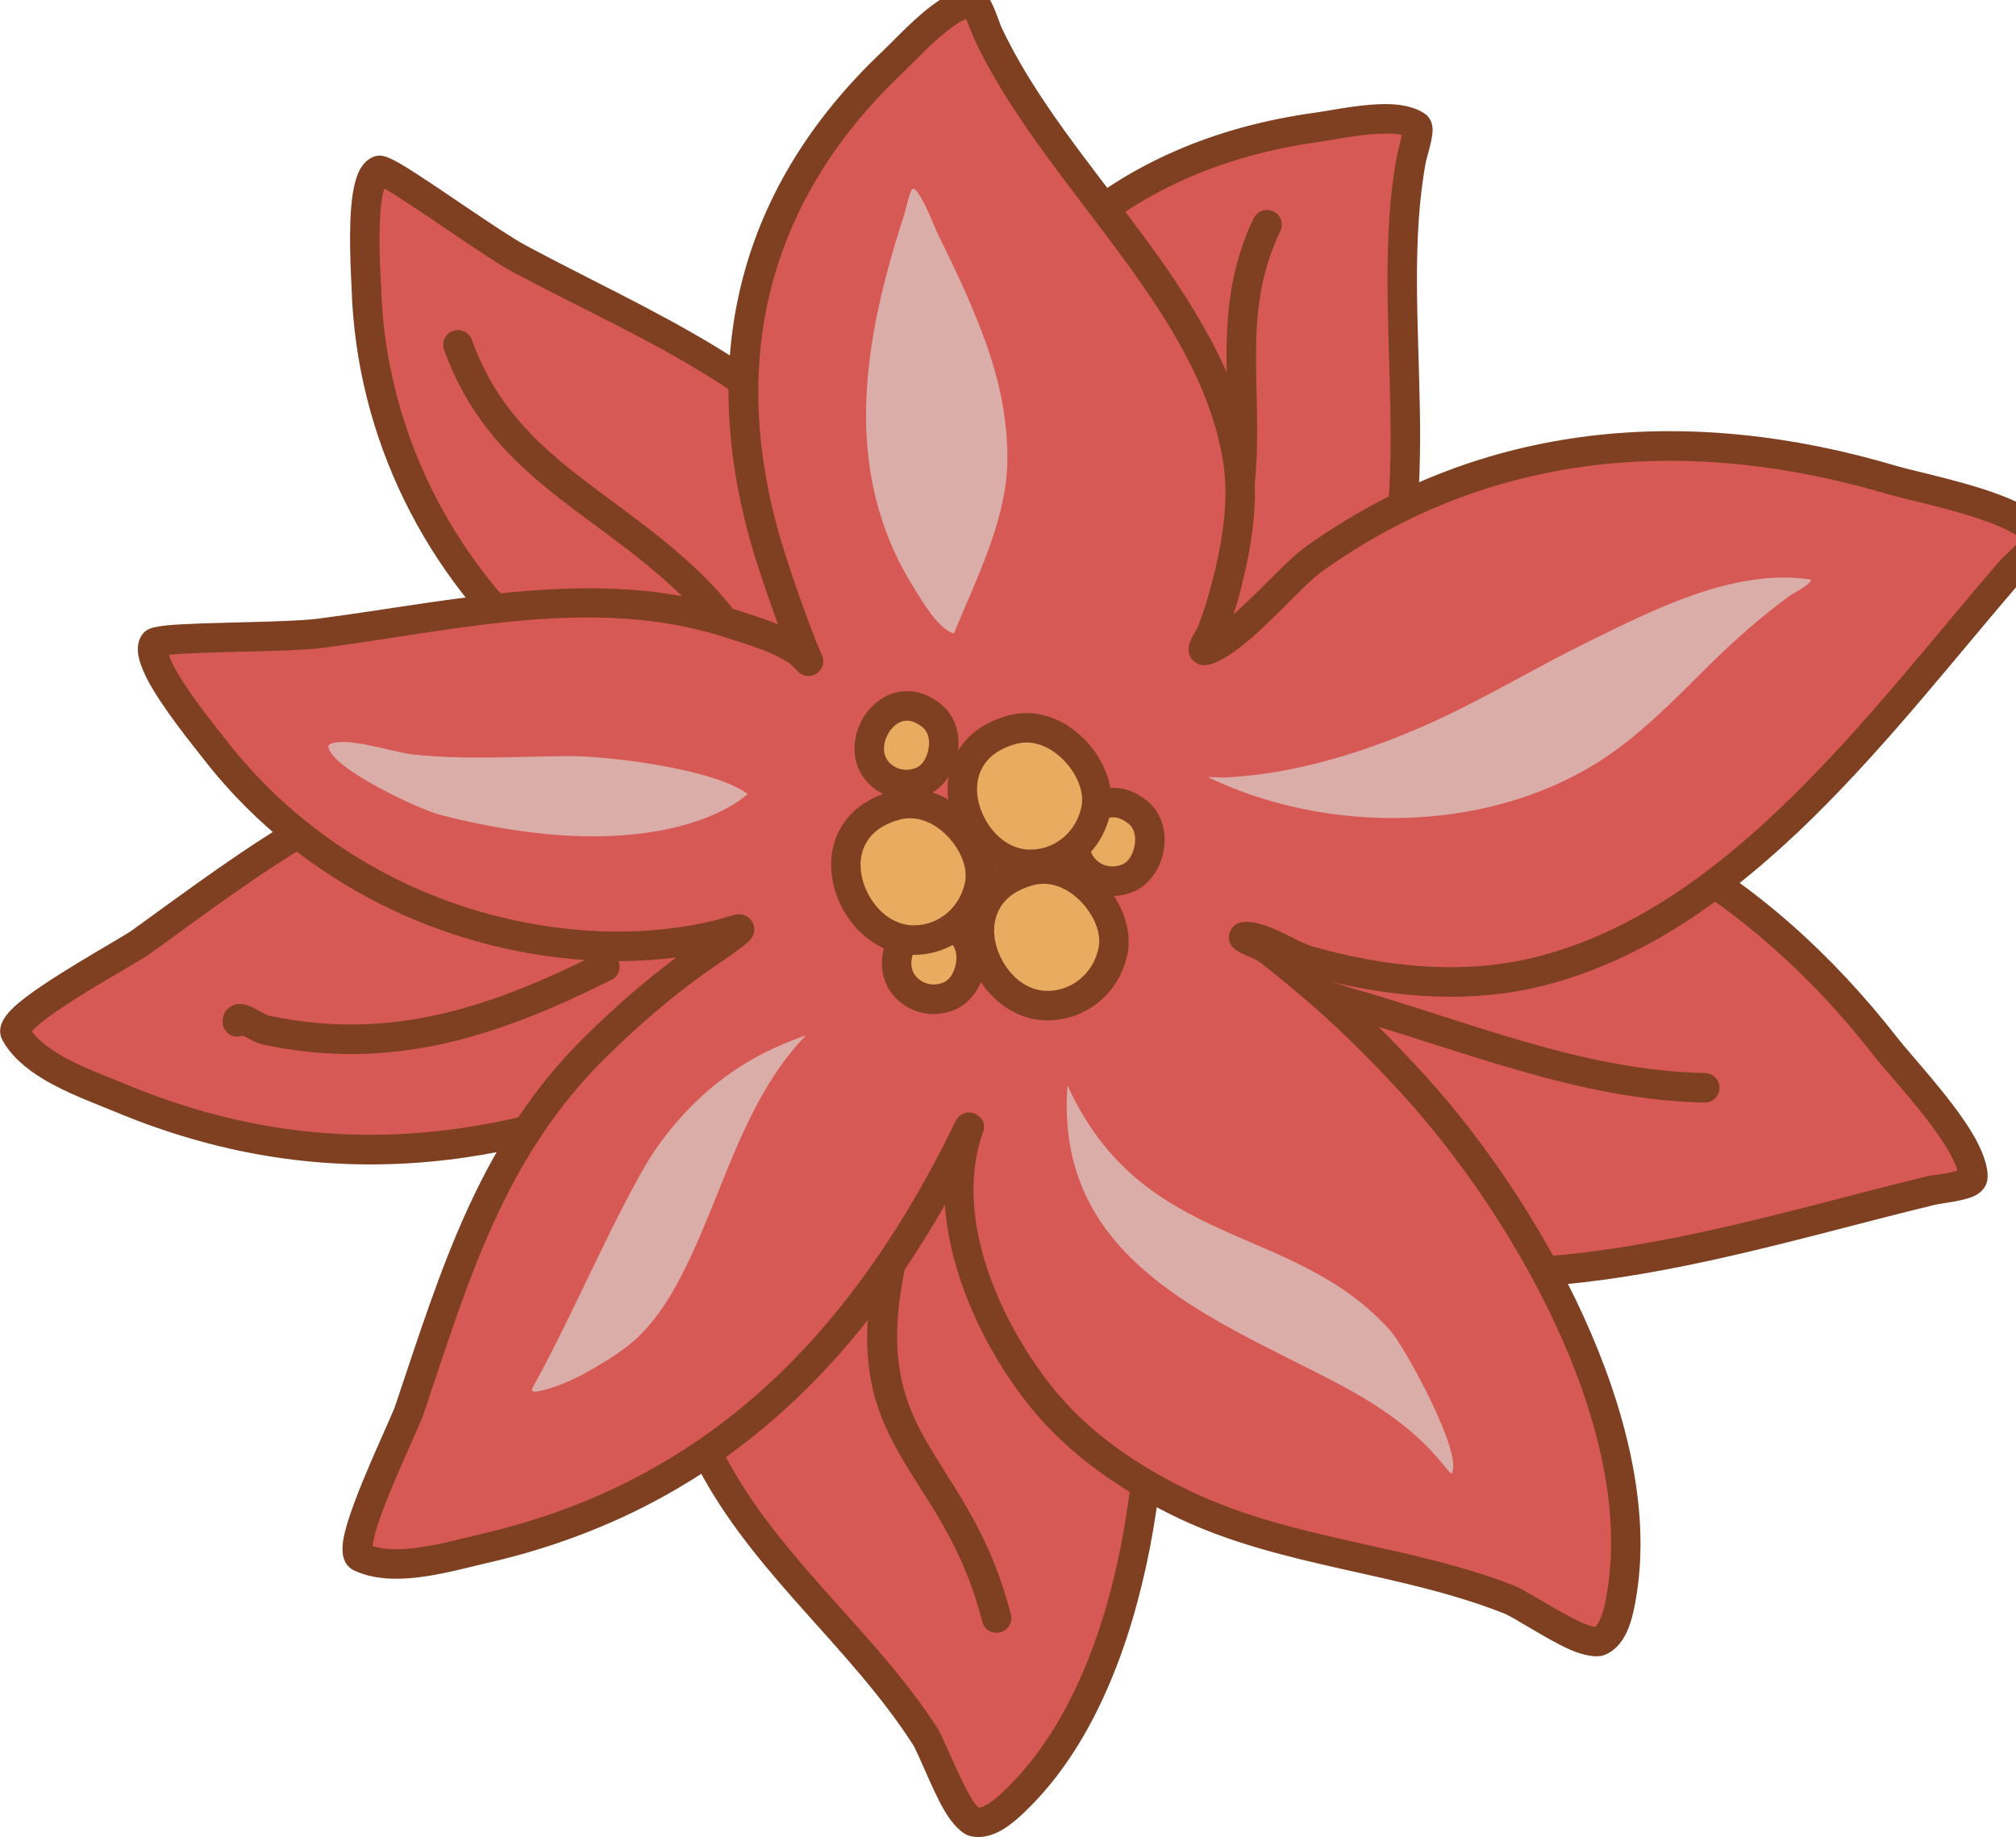 <?xml version="1.0" encoding="UTF-8" standalone="no"?>
<!DOCTYPE svg PUBLIC "-//W3C//DTD SVG 1.1//EN" "http://www.w3.org/Graphics/SVG/1.1/DTD/svg11.dtd">
<svg width="100%" height="100%" viewBox="0 0 2276 2074" version="1.1" xmlns="http://www.w3.org/2000/svg" xmlns:xlink="http://www.w3.org/1999/xlink" xml:space="preserve" xmlns:serif="http://www.serif.com/" style="fill-rule:evenodd;clip-rule:evenodd;stroke-linejoin:round;stroke-miterlimit:2;">
    <g transform="matrix(1,0,0,1,-80552,-27345)">
        <g transform="matrix(1,0,0,1,-0.333,0)">
            <g id="Poinsettia-01" transform="matrix(1,0,0,1,24380.7,-1665.97)">
                <g transform="matrix(1,0,0,1,261.094,-68.758)">
                    <path d="M56742.7,30265C56746.7,30263 56769.5,30250.6 56768.7,30251.2C56681.2,30312 56653,30444 56657.7,30543C56661,30612.7 56686,30680.3 56719.8,30740.8C56782.6,30853 56885.5,30932.4 56954.7,31039.5C56964.3,31054.4 56991.1,31130.4 57009.2,31136.1C57028.1,31142.2 57052,31117.4 57063.2,31106C57199.6,30967.5 57226.3,30686.7 57204.6,30504.9C57197.9,30448.8 57188.7,30393.7 57174.5,30339C57169.8,30320.9 57165.2,30302.6 57159.5,30284.7C57156.5,30275.3 57139.4,30252.2 57147.6,30257.6C57164.1,30268.6 57176.9,30305 57189.3,30320.7C57243,30388.3 57310.8,30448.8 57391.6,30481.3C57608.4,30568.5 57875.9,30475.5 58091.4,30423.6C58098.7,30421.9 58137,30419.6 58137.8,30408.9C58140.4,30371.3 58061.1,30289.3 58040.3,30262.6C57894.9,30076 57699.3,29956 57457.6,29956C57422.9,29956 57328.8,29981.5 57298.5,29968.5C57291.5,29965.5 57310.8,29959.5 57317.2,29955.3C57331.9,29945.6 57345.9,29935.1 57359.4,29923.8C57395.5,29893.6 57432.4,29856.9 57453.5,29814.5C57534.7,29651.1 57471,29434.8 57504,29258.8C57504.5,29256 57514.6,29225.6 57510.2,29222.2C57487.4,29204.7 57423.5,29219.8 57398.9,29223.2C57173.4,29253.9 57027.9,29388.5 56960,29599.7C56949.5,29632.3 56940,29665.3 56931.4,29698.4C56929.8,29704.9 56927.2,29718.2 56927.2,29718.2C56927.2,29718.2 56925.9,29707.5 56924.1,29702.6C56914.6,29676.8 56895.3,29652.7 56879.2,29631C56785.8,29504.8 56630.8,29443.7 56496.8,29371.8C56459,29351.5 56347.3,29269.1 56338.6,29272.2C56315.6,29280.3 56323.6,29388.6 56324.1,29405.2C56329.3,29567.8 56404.8,29720.5 56528.6,29826.2C56569.1,29860.8 56616.8,29891 56666.7,29910.7C56668,29911.2 56687.9,29917.5 56687.9,29918.6C56687.9,29922.2 56640.4,29919.8 56637.5,29919.8C56584.9,29919 56532.6,29923.9 56480.6,29932C56316.5,29957.4 56200.7,30048.7 56069.6,30143.3C56052.9,30155.5 55917.7,30227.2 55928,30246C55948.5,30283.8 56010,30304.1 56046.5,30319.3C56290.8,30421.4 56519.2,30380.6 56742.7,30265Z" style="fill:rgb(215,89,85);"/>
                </g>
                <g transform="matrix(1,0,0,1,261.094,-68.758)">
                    <path d="M56923.3,29664.3C56913.8,29649.1 56902.7,29634.6 56892.6,29621.1C56797.7,29492.9 56640.8,29430.1 56504.7,29357.1C56474.5,29340.9 56397.4,29285.1 56363.2,29265C56354.1,29259.7 56347.1,29256.6 56343.5,29255.9C56338.9,29254.9 56335.4,29255.6 56333,29256.5C56326.9,29258.6 56321.2,29263.3 56316.9,29271.1C56313.3,29277.7 56310.5,29287.4 56308.7,29298.8C56303.1,29335.6 56307.1,29393.8 56307.5,29405.7C56312.8,29573 56390.4,29730.1 56517.8,29838.9C56546.1,29863.1 56577.8,29885.1 56611.3,29903.2C56566.7,29904.1 56522.3,29908.6 56478.1,29915.5C56311.2,29941.4 56193.1,30033.6 56059.9,30129.8C56046.3,30139.7 55956,30188.4 55925.7,30217.2C55917.4,30225 55912.8,30232.5 55911.5,30238C55909.9,30244.1 55910.8,30249.4 55913.3,30254C55922.8,30271.5 55939.6,30286.1 55959.4,30298C55985.8,30313.9 56017.6,30325.3 56040.1,30334.7C56269.3,30430.5 56484.9,30403.3 56695.5,30306.7C56652.5,30376.5 56637.5,30469 56641.1,30543.8C56644.5,30616.1 56670.2,30686.2 56705.2,30748.9C56768.2,30861.5 56871.3,30941.2 56940.7,31048.5C56947.4,31058.8 56962.3,31098.9 56976.8,31123.9C56985.9,31139.4 56996.3,31149.5 57004.1,31152C57015.8,31155.7 57029,31153 57041.4,31145.9C57054.9,31138.1 57067.6,31125.3 57075.1,31117.7C57214.6,30976 57243.4,30688.9 57221.2,30503C57215.2,30452.7 57207.2,30403.3 57195.4,30354.2C57247.6,30414.5 57311.3,30467 57385.4,30496.8C57496.5,30541.4 57620.6,30540.4 57744.5,30521.1C57865.9,30502.2 57987.2,30465.9 58095.3,30439.8C58101.8,30438.3 58130.2,30435.5 58141.7,30428.8C58150.1,30423.9 58153.9,30416.9 58154.4,30410.1C58155.4,30396.3 58148.4,30377.3 58136,30357.1C58112,30317.8 58068.2,30271.3 58053.4,30252.3C57904.8,30061.6 57704.7,29939.3 57457.6,29939.3C57436.3,29939.3 57393.3,29948.6 57355.6,29953.2L57347.9,29954.1C57355.5,29948.5 57362.8,29942.7 57370.1,29936.6C57407.9,29905 57446.3,29866.4 57468.5,29821.9C57510.2,29737.9 57515.2,29640.3 57513.5,29541.1C57511.9,29445.7 57504.1,29348.8 57520.4,29261.9C57520.9,29259.5 57527.6,29238 57527.9,29227.6C57528.3,29217.9 57523.9,29211.8 57520.3,29209C57511.3,29202.1 57497.5,29198.2 57481.5,29197.4C57452.3,29196 57414.5,29204.2 57396.7,29206.7C57164.3,29238.3 57014.1,29376.9 56944.1,29594.6C56936.7,29617.7 56929.8,29641 56923.3,29664.3ZM57493.2,29232.2C57491.3,29240.3 57487.9,29254.3 57487.6,29255.8C57470.9,29344.8 57478.5,29444 57480.2,29541.7C57481.8,29635.4 57478,29727.7 57438.6,29807C57418.5,29847.5 57383.1,29882.3 57348.7,29911C57335.7,29921.9 57322.2,29932.1 57308,29941.4C57303.9,29944.1 57294.6,29947.5 57290.2,29950.5C57285.9,29953.3 57283.4,29956.6 57282.2,29959.1C57279.9,29963.9 57279.8,29968.4 57281.3,29972.8C57282.5,29976.3 57285.1,29980.9 57292,29983.9C57305.8,29989.8 57331.4,29989.8 57359.6,29986.3C57395.8,29981.8 57437.2,29972.7 57457.6,29972.7C57694,29972.7 57885,30090.4 58027.1,30272.8C58039.5,30288.7 58072.9,30324.4 58097,30358.5C58105.9,30371 58113.5,30383.3 58117.9,30394.1C58118.9,30396.7 58119.8,30399.1 58120.4,30401.3C58116.7,30402.4 58111.6,30403.7 58108,30404.3C58099,30405.8 58090.6,30406.7 58087.5,30407.4C57980.2,30433.3 57859.9,30469.4 57739.4,30488.1C57621.5,30506.5 57503.5,30508.3 57397.8,30465.8C57319.7,30434.4 57254.3,30375.7 57202.3,30310.3C57195.3,30301.4 57188.2,30285.3 57180.2,30271.6C57173.1,30259.6 57165.1,30249.3 57156.9,30243.8C57149.3,30238.7 57143.5,30240.1 57141,30240.8C57136.8,30242.1 57133.6,30244.5 57131.4,30248.1C57129.8,30250.5 57128.4,30254 57128.8,30258.7C57129,30260.6 57129.7,30264.2 57131.9,30268.4C57134.7,30274 57141.9,30284.4 57143.6,30289.8C57149.2,30307.4 57153.7,30325.3 57158.3,30343.1C57172.4,30397.2 57181.5,30451.5 57188.1,30506.9C57209.3,30684.4 57184.5,30959.1 57051.4,31094.3C57046.2,31099.5 57038.3,31107.7 57029.5,31114C57026.6,31116 57023.6,31117.8 57020.6,31119.1C57018.8,31119.8 57016.9,31120.6 57015.2,31120.4C57014.3,31119.6 57012.3,31117.3 57011,31115.6C57007.3,31110.4 57003.6,31103.7 56999.8,31096.3C56987,31071.2 56974.6,31039.6 56968.7,31030.4C56899.7,30923.7 56796.9,30844.6 56734.3,30732.6C56701.8,30674.4 56677.5,30609.4 56674.4,30542.2C56669.9,30448.3 56695.2,30322.5 56778.2,30264.9C56790.5,30256.3 56783.9,30244.2 56783.1,30242.8C56781.2,30239.6 56778.2,30236.4 56773,30235.1C56772.7,30235 56767.6,30233 56760.6,30236.6C56757.5,30238.2 56738.6,30248.4 56735.1,30250.2C56516,30363.4 56292.3,30403.9 56053,30303.9C56031.6,30295 56001.6,30284.5 55976.6,30269.5C55964.6,30262.2 55953.7,30254 55946.5,30244.1C55949.8,30240.7 55955.5,30235.2 55961,30231.1C55998.1,30202.9 56067.7,30165.3 56079.4,30156.8C56208.2,30063.8 56321.8,29973.5 56483.2,29948.4C56534.2,29940.5 56585.6,29935.7 56637.3,29936.5C56640.1,29936.5 56682.7,29938 56691.2,29935.5C56702.6,29932.2 56704.5,29923.4 56704.5,29918.6C56704.5,29916 56704.1,29908.4 56695.5,29903.6C56691.9,29901.6 56674.1,29895.8 56672.8,29895.2C56624.7,29876.1 56578.6,29847 56539.4,29813.5C56419.2,29710.9 56345.8,29562.6 56340.8,29404.7C56340.4,29393.4 56336.4,29338.5 56341.7,29303.9C56342.2,29300.3 56343.4,29296 56344.5,29292.6C56376.6,29310.8 56457.8,29369.8 56488.9,29386.5C56620.8,29457.2 56773.8,29516.7 56865.8,29640.9C56881,29661.4 56899.5,29684 56908.5,29708.3C56909.8,29712.1 56910.6,29720.1 56910.6,29720.1C56911.6,29728.3 56918.3,29734.5 56926.5,29734.8C56934.7,29735.1 56941.9,29729.4 56943.5,29721.4C56943.5,29721.4 56946,29708.8 56947.6,29702.6C56956.1,29669.7 56965.5,29637.1 56975.9,29604.8C57041.7,29400.1 57182.6,29269.5 57401.2,29239.7C57415.5,29237.7 57443.7,29231.6 57468.8,29230.7C57477.9,29230.4 57486.6,29230.3 57493.2,29232.2Z" style="fill:rgb(126,64,33);"/>
                </g>
                <path d="M57648.2,30110.6C57647.2,30109.8 57646.2,30109.2 57645.1,30108.6C57636.8,30104.6 57626.9,30108 57622.8,30116.2C57620.9,30120.2 57617.8,30131.7 57630.4,30139.1C57638,30143.5 57680.8,30156.3 57684.1,30157.3C57819.2,30195.3 57953.6,30253 58095.9,30255.7C58105.1,30255.9 58112.7,30248.6 58112.9,30239.4C58113.1,30230.2 58105.8,30222.6 58096.6,30222.4C57957.1,30219.7 57825.6,30162.5 57693.2,30125.2C57690.6,30124.5 57654.6,30112.7 57648.2,30110.6ZM57653.1,30130.2L57652.7,30130.9C57652.8,30130.7 57653,30130.4 57653.1,30130.2ZM57654.4,30123.1C57654.5,30125.5 57654.1,30127.9 57653.1,30130.1C57654,30127.9 57654.5,30125.6 57654.4,30123.1Z" style="fill:rgb(126,64,33);"/>
                <path d="M57488.4,29734.2C57482.6,29736.9 57478.5,29742.9 57478.7,29749.7C57478.9,29758.9 57486.5,29766.2 57495.7,29766C57499.8,29766 57504.8,29764.6 57509.9,29760.1C57513.9,29756.6 57519,29749.6 57524.4,29739.7C57548.4,29695.1 57585.1,29582.5 57587,29568.1C57593.9,29514.4 57589.6,29463.9 57589.7,29413.8C57589.7,29366.8 57593.7,29320.3 57617.1,29271.9C57621.1,29263.6 57617.6,29253.7 57609.3,29249.7C57601,29245.7 57591,29249.1 57587,29257.4C57561.3,29310.8 57556.4,29362 57556.3,29413.8C57556.3,29462.5 57560.7,29511.6 57553.9,29563.8C57552.4,29575.6 57525.4,29657.7 57503.7,29706.1C57498.2,29718.2 57490.5,29730.9 57488.4,29734.2Z" style="fill:rgb(126,64,33);"/>
                <path d="M57022.5,29730.1L57021.9,29729C57002.9,29701.2 56981.6,29675.8 56957.1,29652.8C56908.4,29606.9 56855.9,29574.1 56809.5,29536C56765.6,29499.9 56727.3,29458.7 56704.4,29394.7C56701.3,29386 56691.7,29381.5 56683.1,29384.6C56674.4,29387.7 56669.9,29397.2 56673,29405.9C56698.3,29476.4 56740,29522 56788.4,29561.7C56834.2,29599.4 56886.1,29631.7 56934.3,29677C56957,29698.4 56976.8,29722 56994.3,29747.8C56994.2,29747.6 56993.9,29747 56993.9,29747C56993.9,29747 56998.1,29753.8 57000.6,29756.1C57005,29760 57009.8,29760.9 57013.4,29760.8C57017.8,29760.6 57022,29759 57025.5,29755.1C57031.7,29748.3 57031.2,29737.7 57024.4,29731.5C57023.8,29731 57023.2,29730.5 57022.5,29730.1ZM57011.1,29727.4C57007.6,29727.6 57004.4,29729.1 57001.5,29732C57004.2,29729.4 57007.6,29727.8 57011.1,29727.4Z" style="fill:rgb(126,64,33);"/>
                <path d="M56445.8,30180.1C56448.2,30181.4 56451.1,30182.9 56453.3,30184C56458.9,30187 56464.5,30189.4 56468.7,30190.3C56613.9,30221.1 56733.5,30181.4 56861.9,30117.2C56870.1,30113.1 56873.5,30103.1 56869.4,30094.9C56865.2,30086.6 56855.2,30083.3 56847,30087.4C56725.7,30148.1 56612.8,30186.8 56475.6,30157.7C56470.4,30156.6 56462.3,30150.8 56456.2,30147.9C56449.1,30144.7 56442.8,30144 56438.9,30144.7C56434.4,30145.5 56430.9,30147.5 56428.1,30150.5C56425.3,30153.6 56422.7,30158.2 56423,30165.3C56423.4,30174.5 56431.1,30181.7 56440.3,30181.3C56442.2,30181.2 56444.1,30180.8 56445.8,30180.1ZM56456.3,30165.1L56456.3,30165.3L56456.3,30165.2L56456.3,30165.1Z" style="fill:rgb(126,64,33);"/>
                <path d="M57218,30353C57221.2,30350.4 57223.5,30346.6 57224.1,30342.2C57225.3,30333.1 57218.9,30324.7 57209.8,30323.5C57203.7,30322.7 57196.8,30324.6 57191.5,30331.7C57187.2,30337.4 57183.5,30352.7 57182.7,30355.2C57124.7,30533 57154.7,30600.6 57198.9,30672.3C57226.4,30716.7 57260.3,30762.7 57280.6,30841.8C57282.8,30850.7 57291.9,30856.1 57300.8,30853.8C57309.8,30851.6 57315.1,30842.5 57312.9,30833.6C57291.5,30750.2 57256.2,30701.6 57227.3,30654.7C57187,30589.4 57161.5,30527.6 57214.4,30365.6C57214.7,30364.4 57217,30356.6 57218,30353ZM57206.5,30356.7L57206.6,30356.7L57206.4,30356.6L57206.5,30356.7Z" style="fill:rgb(126,64,33);"/>
                <g transform="matrix(0.814,-0.582,0.582,0.814,-6550.23,38698.5)">
                    <path d="M56742.7,30265C56746.7,30263 56769.5,30250.6 56768.7,30251.2C56681.2,30312 56653,30444 56657.7,30543C56661,30612.7 56686,30680.3 56719.8,30740.8C56782.6,30853 56885.5,30932.4 56954.7,31039.5C56964.3,31054.4 56991.1,31130.4 57009.2,31136.1C57028.1,31142.2 57052,31117.4 57063.2,31106C57199.6,30967.5 57226.3,30686.7 57204.6,30504.9C57197.9,30448.8 57188.7,30393.7 57174.5,30339C57169.8,30320.9 57165.2,30302.6 57159.5,30284.7C57156.5,30275.3 57139.4,30252.2 57147.6,30257.6C57164.1,30268.6 57176.9,30305 57189.3,30320.7C57243,30388.3 57310.8,30448.8 57391.6,30481.3C57608.4,30568.5 57875.9,30475.5 58091.4,30423.6C58098.7,30421.9 58137,30419.6 58137.8,30408.9C58140.4,30371.3 58061.1,30289.3 58040.3,30262.6C57894.9,30076 57699.3,29956 57457.6,29956C57422.9,29956 57328.8,29981.5 57298.5,29968.5C57291.5,29965.5 57310.8,29959.5 57317.2,29955.3C57331.9,29945.6 57345.9,29935.1 57359.4,29923.8C57395.5,29893.6 57432.4,29856.9 57453.5,29814.5C57534.7,29651.1 57471,29434.8 57504,29258.8C57504.5,29256 57514.6,29225.6 57510.2,29222.2C57487.4,29204.7 57423.5,29219.8 57398.9,29223.2C57173.4,29253.9 57027.9,29388.5 56960,29599.7C56949.5,29632.3 56940,29665.3 56931.4,29698.4C56929.8,29704.9 56927.2,29718.2 56927.2,29718.2C56927.2,29718.2 56925.9,29707.5 56924.1,29702.6C56914.6,29676.8 56895.3,29652.7 56879.2,29631C56785.8,29504.8 56630.8,29443.7 56496.8,29371.8C56459,29351.5 56347.3,29269.1 56338.6,29272.2C56315.6,29280.3 56323.6,29388.6 56324.1,29405.2C56329.3,29567.8 56404.8,29720.5 56528.6,29826.2C56569.1,29860.8 56616.8,29891 56666.7,29910.7C56668,29911.2 56687.9,29917.5 56687.9,29918.6C56687.9,29922.2 56640.4,29919.8 56637.5,29919.8C56584.9,29919 56532.6,29923.9 56480.6,29932C56316.5,29957.4 56200.7,30048.7 56069.6,30143.3C56052.9,30155.5 55917.7,30227.2 55928,30246C55948.5,30283.8 56010,30304.1 56046.5,30319.3C56290.8,30421.4 56519.2,30380.6 56742.7,30265Z" style="fill:rgb(215,89,85);"/>
                </g>
                <g transform="matrix(0.814,-0.582,0.582,0.814,-6550.23,38698.5)">
                    <path d="M56923.3,29664.3C56913.8,29649.1 56902.7,29634.6 56892.6,29621.1C56797.7,29492.9 56640.8,29430.1 56504.7,29357.1C56474.5,29340.9 56397.4,29285.1 56363.2,29265C56354.1,29259.7 56347.1,29256.6 56343.5,29255.9C56338.9,29254.9 56335.4,29255.6 56333,29256.5C56326.9,29258.6 56321.2,29263.3 56316.9,29271.1C56313.3,29277.7 56310.5,29287.4 56308.7,29298.8C56303.1,29335.6 56307.1,29393.8 56307.5,29405.7C56312.8,29573 56390.4,29730.1 56517.8,29838.9C56546.1,29863.1 56577.8,29885.1 56611.3,29903.2C56566.7,29904.1 56522.3,29908.6 56478.1,29915.5C56311.2,29941.4 56193.1,30033.6 56059.9,30129.8C56046.3,30139.7 55956,30188.4 55925.7,30217.2C55917.4,30225 55912.8,30232.5 55911.5,30238C55909.9,30244.1 55910.8,30249.4 55913.3,30254C55922.8,30271.5 55939.6,30286.1 55959.4,30298C55985.8,30313.9 56017.6,30325.3 56040.1,30334.7C56269.3,30430.5 56484.9,30403.3 56695.5,30306.7C56652.5,30376.5 56637.5,30469 56641.1,30543.8C56644.5,30616.1 56670.2,30686.2 56705.2,30748.9C56768.2,30861.5 56871.3,30941.2 56940.7,31048.5C56947.4,31058.8 56962.3,31098.9 56976.8,31123.9C56985.9,31139.4 56996.3,31149.5 57004.1,31152C57015.8,31155.7 57029,31153 57041.4,31145.9C57054.9,31138.1 57067.6,31125.3 57075.1,31117.7C57214.6,30976 57243.4,30688.9 57221.2,30503C57215.2,30452.7 57207.2,30403.3 57195.4,30354.2C57247.6,30414.5 57311.3,30467 57385.4,30496.8C57496.5,30541.4 57620.6,30540.4 57744.5,30521.1C57865.9,30502.2 57987.2,30465.9 58095.3,30439.8C58101.8,30438.3 58130.2,30435.5 58141.7,30428.8C58150.1,30423.9 58153.9,30416.9 58154.4,30410.1C58155.4,30396.3 58148.4,30377.3 58136,30357.1C58112,30317.8 58068.2,30271.3 58053.4,30252.3C57904.8,30061.6 57704.7,29939.3 57457.6,29939.3C57436.3,29939.3 57393.3,29948.6 57355.6,29953.2L57347.9,29954.1C57355.5,29948.5 57362.8,29942.7 57370.1,29936.6C57407.9,29905 57446.3,29866.4 57468.5,29821.9C57510.2,29737.9 57515.2,29640.3 57513.5,29541.1C57511.9,29445.7 57504.1,29348.8 57520.4,29261.9C57520.9,29259.5 57527.6,29238 57527.9,29227.6C57528.3,29217.9 57523.9,29211.8 57520.3,29209C57511.3,29202.1 57497.5,29198.2 57481.5,29197.4C57452.3,29196 57414.5,29204.2 57396.7,29206.7C57164.3,29238.3 57014.1,29376.9 56944.1,29594.6C56936.7,29617.7 56929.8,29641 56923.3,29664.3ZM57493.2,29232.2C57491.3,29240.3 57487.9,29254.3 57487.6,29255.8C57470.9,29344.8 57478.5,29444 57480.2,29541.7C57481.8,29635.4 57478,29727.7 57438.6,29807C57418.5,29847.5 57383.1,29882.3 57348.7,29911C57335.7,29921.9 57322.2,29932.1 57308,29941.4C57303.9,29944.1 57294.6,29947.5 57290.2,29950.5C57285.9,29953.3 57283.4,29956.6 57282.2,29959.1C57279.9,29963.9 57279.8,29968.4 57281.3,29972.8C57282.5,29976.3 57285.1,29980.9 57292,29983.9C57305.8,29989.8 57331.4,29989.8 57359.6,29986.3C57395.8,29981.8 57437.2,29972.7 57457.6,29972.7C57694,29972.7 57885,30090.4 58027.1,30272.8C58039.5,30288.7 58072.9,30324.4 58097,30358.5C58105.9,30371 58113.5,30383.3 58117.9,30394.1C58118.9,30396.7 58119.8,30399.1 58120.4,30401.3C58116.7,30402.4 58111.6,30403.7 58108,30404.3C58099,30405.8 58090.6,30406.7 58087.5,30407.4C57980.2,30433.3 57859.9,30469.4 57739.4,30488.1C57621.5,30506.5 57503.5,30508.3 57397.8,30465.8C57319.7,30434.4 57254.3,30375.7 57202.3,30310.3C57195.3,30301.4 57188.2,30285.3 57180.2,30271.6C57173.1,30259.6 57165.1,30249.3 57156.9,30243.8C57149.3,30238.7 57143.5,30240.1 57141,30240.8C57136.8,30242.1 57133.6,30244.5 57131.4,30248.1C57129.8,30250.5 57128.4,30254 57128.8,30258.7C57129,30260.6 57129.7,30264.2 57131.9,30268.4C57134.7,30274 57141.9,30284.4 57143.6,30289.8C57149.2,30307.4 57153.7,30325.3 57158.3,30343.1C57172.4,30397.2 57181.5,30451.5 57188.1,30506.9C57209.3,30684.4 57184.5,30959.1 57051.4,31094.3C57046.2,31099.5 57038.3,31107.7 57029.5,31114C57026.6,31116 57023.6,31117.8 57020.6,31119.1C57018.8,31119.8 57016.9,31120.6 57015.2,31120.4C57014.3,31119.6 57012.3,31117.3 57011,31115.6C57007.3,31110.4 57003.6,31103.7 56999.8,31096.3C56987,31071.2 56974.6,31039.6 56968.7,31030.4C56899.7,30923.7 56796.9,30844.6 56734.3,30732.6C56701.8,30674.4 56677.5,30609.4 56674.4,30542.2C56669.9,30448.3 56695.2,30322.5 56778.2,30264.9C56790.5,30256.3 56783.9,30244.2 56783.1,30242.8C56781.2,30239.6 56778.2,30236.4 56773,30235.1C56772.7,30235 56767.6,30233 56760.6,30236.6C56757.5,30238.2 56738.6,30248.4 56735.1,30250.2C56516,30363.4 56292.3,30403.9 56053,30303.9C56031.6,30295 56001.6,30284.5 55976.6,30269.5C55964.6,30262.2 55953.7,30254 55946.5,30244.1C55949.8,30240.7 55955.5,30235.2 55961,30231.1C55998.1,30202.9 56067.7,30165.3 56079.4,30156.8C56208.2,30063.8 56321.8,29973.5 56483.2,29948.4C56534.2,29940.5 56585.6,29935.7 56637.3,29936.5C56640.1,29936.5 56682.7,29938 56691.2,29935.5C56702.6,29932.2 56704.5,29923.4 56704.5,29918.6C56704.5,29916 56704.1,29908.4 56695.5,29903.6C56691.9,29901.6 56674.1,29895.8 56672.8,29895.2C56624.7,29876.1 56578.6,29847 56539.4,29813.5C56419.2,29710.9 56345.8,29562.6 56340.8,29404.7C56340.4,29393.4 56336.4,29338.5 56341.7,29303.9C56342.2,29300.3 56343.4,29296 56344.5,29292.6C56376.6,29310.8 56457.8,29369.8 56488.9,29386.5C56620.8,29457.2 56773.8,29516.7 56865.8,29640.9C56881,29661.4 56899.5,29684 56908.5,29708.3C56909.8,29712.1 56910.6,29720.1 56910.6,29720.1C56911.6,29728.3 56918.3,29734.5 56926.5,29734.8C56934.7,29735.1 56941.9,29729.4 56943.5,29721.4C56943.5,29721.4 56946,29708.8 56947.6,29702.6C56956.1,29669.7 56965.5,29637.1 56975.9,29604.8C57041.7,29400.1 57182.6,29269.5 57401.2,29239.7C57415.5,29237.7 57443.7,29231.6 57468.8,29230.7C57477.9,29230.4 57486.6,29230.3 57493.2,29232.2Z" style="fill:rgb(126,64,33);"/>
                </g>
                <g transform="matrix(0.53,0.53,-0.53,0.53,41190.8,-6012.67)">
                    <path d="M49250.3,18561.6C49291.9,18556.7 49323.6,18608.6 49310.9,18641.2C49300.1,18669.1 49272.6,18682.7 49246.9,18678C49193.1,18668 49174.6,18570.6 49250.3,18561.6Z" style="fill:rgb(233,171,96);"/>
                </g>
                <g transform="matrix(0.53,0.53,-0.53,0.53,41190.8,-6012.67)">
                    <path d="M49247.7,18539.6C49222.6,18542.5 49205.3,18553.2 49194.1,18566.8C49177.2,18587.4 49173.8,18616.1 49181.8,18641.9C49190.7,18670.4 49213.2,18694.3 49242.8,18699.8C49278.4,18706.4 49316.6,18687.8 49331.6,18649.2C49340.4,18626.7 49335.1,18597.3 49319.2,18574.6C49303,18551.5 49276.8,18536.1 49247.7,18539.6L49247.7,18539.6ZM49252.9,18583.7C49265.4,18582.2 49275.9,18590.3 49282.8,18600.1C49289.9,18610.3 49294.1,18623 49290.2,18633.1C49283.5,18650.3 49266.7,18659 49250.9,18656.1C49237.5,18653.6 49228.3,18641.6 49224.3,18628.7C49220.7,18617.2 49220.9,18604.2 49228.5,18595C49233.5,18588.9 49241.7,18585 49252.9,18583.7L49252.9,18583.7Z" style="fill:rgb(126,64,33);"/>
                </g>
                <g transform="matrix(0.53,0.53,-0.53,0.53,40958.1,-6121.76)">
                    <path d="M49250.3,18561.6C49291.9,18556.7 49323.6,18608.6 49310.9,18641.2C49300.1,18669.1 49272.6,18682.7 49246.9,18678C49193.1,18668 49174.6,18570.6 49250.3,18561.6Z" style="fill:rgb(233,171,96);"/>
                </g>
                <g transform="matrix(0.53,0.53,-0.53,0.53,40958.1,-6121.76)">
                    <path d="M49247.7,18539.6C49222.6,18542.5 49205.3,18553.2 49194.1,18566.8C49177.2,18587.4 49173.8,18616.1 49181.8,18641.9C49190.7,18670.4 49213.2,18694.3 49242.8,18699.8C49278.4,18706.4 49316.6,18687.8 49331.6,18649.2C49340.4,18626.7 49335.1,18597.3 49319.2,18574.6C49303,18551.5 49276.8,18536.1 49247.7,18539.6L49247.7,18539.6ZM49252.9,18583.7C49265.4,18582.2 49275.9,18590.3 49282.8,18600.1C49289.9,18610.3 49294.1,18623 49290.2,18633.1C49283.5,18650.3 49266.7,18659 49250.9,18656.1C49237.5,18653.6 49228.3,18641.6 49224.3,18628.7C49220.7,18617.2 49220.9,18604.2 49228.5,18595C49233.5,18588.9 49241.7,18585 49252.9,18583.7L49252.9,18583.7Z" style="fill:rgb(126,64,33);"/>
                </g>
                <g transform="matrix(0.53,0.53,-0.53,0.53,40989,-5879.4)">
                    <path d="M49250.3,18561.6C49291.9,18556.7 49323.6,18608.6 49310.9,18641.2C49300.1,18669.1 49272.6,18682.7 49246.9,18678C49193.1,18668 49174.6,18570.6 49250.3,18561.6Z" style="fill:rgb(233,171,96);"/>
                </g>
                <g transform="matrix(0.53,0.53,-0.53,0.53,40989,-5879.4)">
                    <path d="M49247.7,18539.6C49222.6,18542.5 49205.3,18553.2 49194.1,18566.8C49177.2,18587.4 49173.8,18616.1 49181.8,18641.9C49190.7,18670.4 49213.2,18694.3 49242.8,18699.8C49278.4,18706.4 49316.6,18687.8 49331.6,18649.2C49340.4,18626.7 49335.1,18597.3 49319.2,18574.6C49303,18551.5 49276.8,18536.1 49247.7,18539.6L49247.7,18539.6ZM49252.9,18583.7C49265.4,18582.2 49275.9,18590.3 49282.8,18600.1C49289.9,18610.3 49294.1,18623 49290.2,18633.1C49283.5,18650.3 49266.7,18659 49250.9,18656.1C49237.5,18653.6 49228.3,18641.6 49224.3,18628.7C49220.7,18617.2 49220.9,18604.2 49228.5,18595C49233.5,18588.9 49241.7,18585 49252.9,18583.7L49252.9,18583.7Z" style="fill:rgb(126,64,33);"/>
                </g>
                <path d="M57248.6,29726C57231.4,29722.2 57212.3,29688.7 57204.3,29676C57119.9,29542.9 57146.6,29394.5 57192.4,29253.5C57193.3,29250.9 57199.2,29224 57202.3,29224C57210.3,29224 57227,29268.3 57229.8,29273.9C57249.2,29313.2 57268,29352.6 57283.1,29393.8C57299.8,29439.3 57310.2,29486.8 57308.8,29535.5C57306.9,29600.1 57272.9,29666.7 57248.6,29726Z" style="fill:rgb(219,173,168);"/>
                <path d="M57535.8,29888.5C57536.3,29887.7 57550.8,29888.9 57552.2,29888.8C57635.1,29885.5 57720.9,29857.7 57795.5,29823.2C57854,29796 57909.3,29762.5 57967.3,29734.2C58039.5,29698.8 58127.8,29653.7 58211.7,29664.7C58212.2,29664.7 58216.2,29664.9 58216.1,29666C58215.3,29671.3 58195.9,29680.8 58191.9,29683.7C58160,29707.2 58129.9,29733.7 58101.6,29761.6C58061.7,29801.1 58022.6,29842.1 57974.7,29872.1C57848.3,29951.2 57670.7,29953.4 57535.8,29888.5Z" style="fill:rgb(219,173,168);"/>
                <path d="M56668.3,29930.8C56924.9,29996.9 57015.9,29907.6 57015.5,29907.3C56978.2,29879 56858.8,29864.5 56815.2,29864.6C56754.9,29864.8 56696.4,29869.3 56636.1,29862.5C56616.3,29860.3 56562.9,29842.1 56544.2,29851.1C56542.7,29851.8 56542.1,29853.3 56542.4,29854.8C56548.2,29879.9 56645.7,29925 56668.3,29930.8Z" style="fill:rgb(219,173,168);"/>
                <path d="M57081.4,30179.9C57026.7,30198.7 56981.9,30226.8 56942.2,30270.3C56924.1,30290 56908.6,30311.5 56895.6,30334.8C56852,30413 56817.5,30496.5 56774.3,30575.2C56773.6,30576.6 56772.1,30578.7 56772.3,30580.3C56772.6,30583.7 56781.1,30581.3 56782.7,30580.9C56807.6,30575.3 56831.6,30562.2 56853.2,30549C56869.2,30539.2 56884.4,30528.6 56897.4,30515C56921.4,30489.9 56938.4,30457.9 56952.9,30426.6C56991.6,30342.8 57015.9,30247.9 57081.4,30179.9Z" style="fill:rgb(219,173,168);"/>
                <path d="M57376.8,30236.4C57362.2,30432.8 57535.9,30496.8 57677.4,30570.5C57710.1,30587.5 57742.3,30607.1 57769.8,30631.7C57779.5,30640.4 57788.4,30649.7 57796.9,30659.4C57797.8,30660.5 57809.8,30675.7 57810.5,30674.7C57824.2,30652.2 57756.9,30530.9 57741.8,30513.8C57631.2,30389.3 57462.8,30424 57376.8,30236.4Z" style="fill:rgb(219,173,168);"/>
                <g transform="matrix(1.3,-0.202,0.202,1.3,-10441.7,15812.8)">
                    <path d="M49250.3,18561.6C49291.9,18556.7 49323.6,18608.6 49310.9,18641.2C49300.1,18669.1 49272.6,18682.7 49246.9,18678C49193.1,18668 49174.6,18570.6 49250.3,18561.6Z" style="fill:rgb(233,171,96);"/>
                </g>
                <g transform="matrix(1.3,-0.202,0.202,1.3,-10441.7,15812.8)">
                    <path d="M49248.8,18549.1C49226.7,18551.7 49211.4,18560.8 49201.5,18572.9C49186.6,18591 49183.9,18616.4 49191,18639.1C49198.8,18664.2 49218.5,18685.6 49244.6,18690.4C49275.9,18696.2 49309.5,18679.8 49322.7,18645.8C49330.5,18625.9 49325.4,18600.1 49311.3,18580.1C49297.2,18559.9 49274.4,18546 49248.8,18549.1L49248.8,18549.1ZM49251.8,18574.2C49267.9,18572.3 49281.7,18581.9 49290.6,18594.6C49299.6,18607.5 49304.1,18623.8 49299.1,18636.6C49290.6,18658.4 49269.2,18669.2 49249.2,18665.5C49232.3,18662.4 49220.2,18647.8 49215.2,18631.5C49210.6,18617 49211.5,18600.6 49221.1,18589C49227.4,18581.2 49237.6,18575.9 49251.8,18574.2L49251.8,18574.2Z" style="fill:rgb(126,64,33);"/>
                </g>
                <g transform="matrix(1.3,-0.202,0.202,1.3,-10461,15653.3)">
                    <path d="M49250.3,18561.6C49291.9,18556.7 49323.6,18608.6 49310.9,18641.2C49300.1,18669.1 49272.6,18682.7 49246.9,18678C49193.1,18668 49174.6,18570.6 49250.3,18561.6Z" style="fill:rgb(233,171,96);"/>
                </g>
                <g transform="matrix(1.3,-0.202,0.202,1.3,-10461,15653.3)">
                    <path d="M49248.8,18549.1C49226.7,18551.7 49211.4,18560.8 49201.5,18572.9C49186.6,18591 49183.9,18616.4 49191,18639.1C49198.8,18664.2 49218.5,18685.6 49244.6,18690.4C49275.9,18696.2 49309.5,18679.8 49322.7,18645.8C49330.5,18625.9 49325.4,18600.1 49311.3,18580.1C49297.2,18559.9 49274.4,18546 49248.8,18549.1L49248.8,18549.1ZM49251.8,18574.2C49267.9,18572.3 49281.7,18581.9 49290.6,18594.6C49299.6,18607.5 49304.1,18623.8 49299.1,18636.6C49290.6,18658.4 49269.2,18669.2 49249.2,18665.5C49232.3,18662.4 49220.2,18647.8 49215.2,18631.5C49210.6,18617 49211.5,18600.6 49221.1,18589C49227.4,18581.2 49237.6,18575.9 49251.8,18574.2L49251.8,18574.2Z" style="fill:rgb(126,64,33);"/>
                </g>
                <g transform="matrix(1.3,-0.202,0.202,1.3,-10592.5,15738.8)">
                    <path d="M49250.3,18561.6C49291.9,18556.7 49323.6,18608.6 49310.9,18641.2C49300.1,18669.1 49272.6,18682.7 49246.9,18678C49193.1,18668 49174.6,18570.6 49250.3,18561.6Z" style="fill:rgb(233,171,96);"/>
                </g>
                <g transform="matrix(1.3,-0.202,0.202,1.3,-10592.5,15738.8)">
                    <path d="M49248.8,18549.1C49226.7,18551.7 49211.4,18560.8 49201.5,18572.9C49186.6,18591 49183.9,18616.4 49191,18639.1C49198.8,18664.2 49218.5,18685.6 49244.6,18690.4C49275.9,18696.2 49309.5,18679.8 49322.7,18645.8C49330.5,18625.9 49325.4,18600.1 49311.3,18580.1C49297.2,18559.9 49274.4,18546 49248.8,18549.1L49248.8,18549.1ZM49251.8,18574.2C49267.9,18572.3 49281.7,18581.9 49290.6,18594.6C49299.6,18607.5 49304.1,18623.8 49299.1,18636.6C49290.6,18658.4 49269.2,18669.2 49249.2,18665.5C49232.3,18662.4 49220.2,18647.8 49215.2,18631.5C49210.6,18617 49211.5,18600.6 49221.1,18589C49227.4,18581.2 49237.6,18575.9 49251.8,18574.2L49251.8,18574.2Z" style="fill:rgb(126,64,33);"/>
                </g>
            </g>
        </g>
    </g>
</svg>
